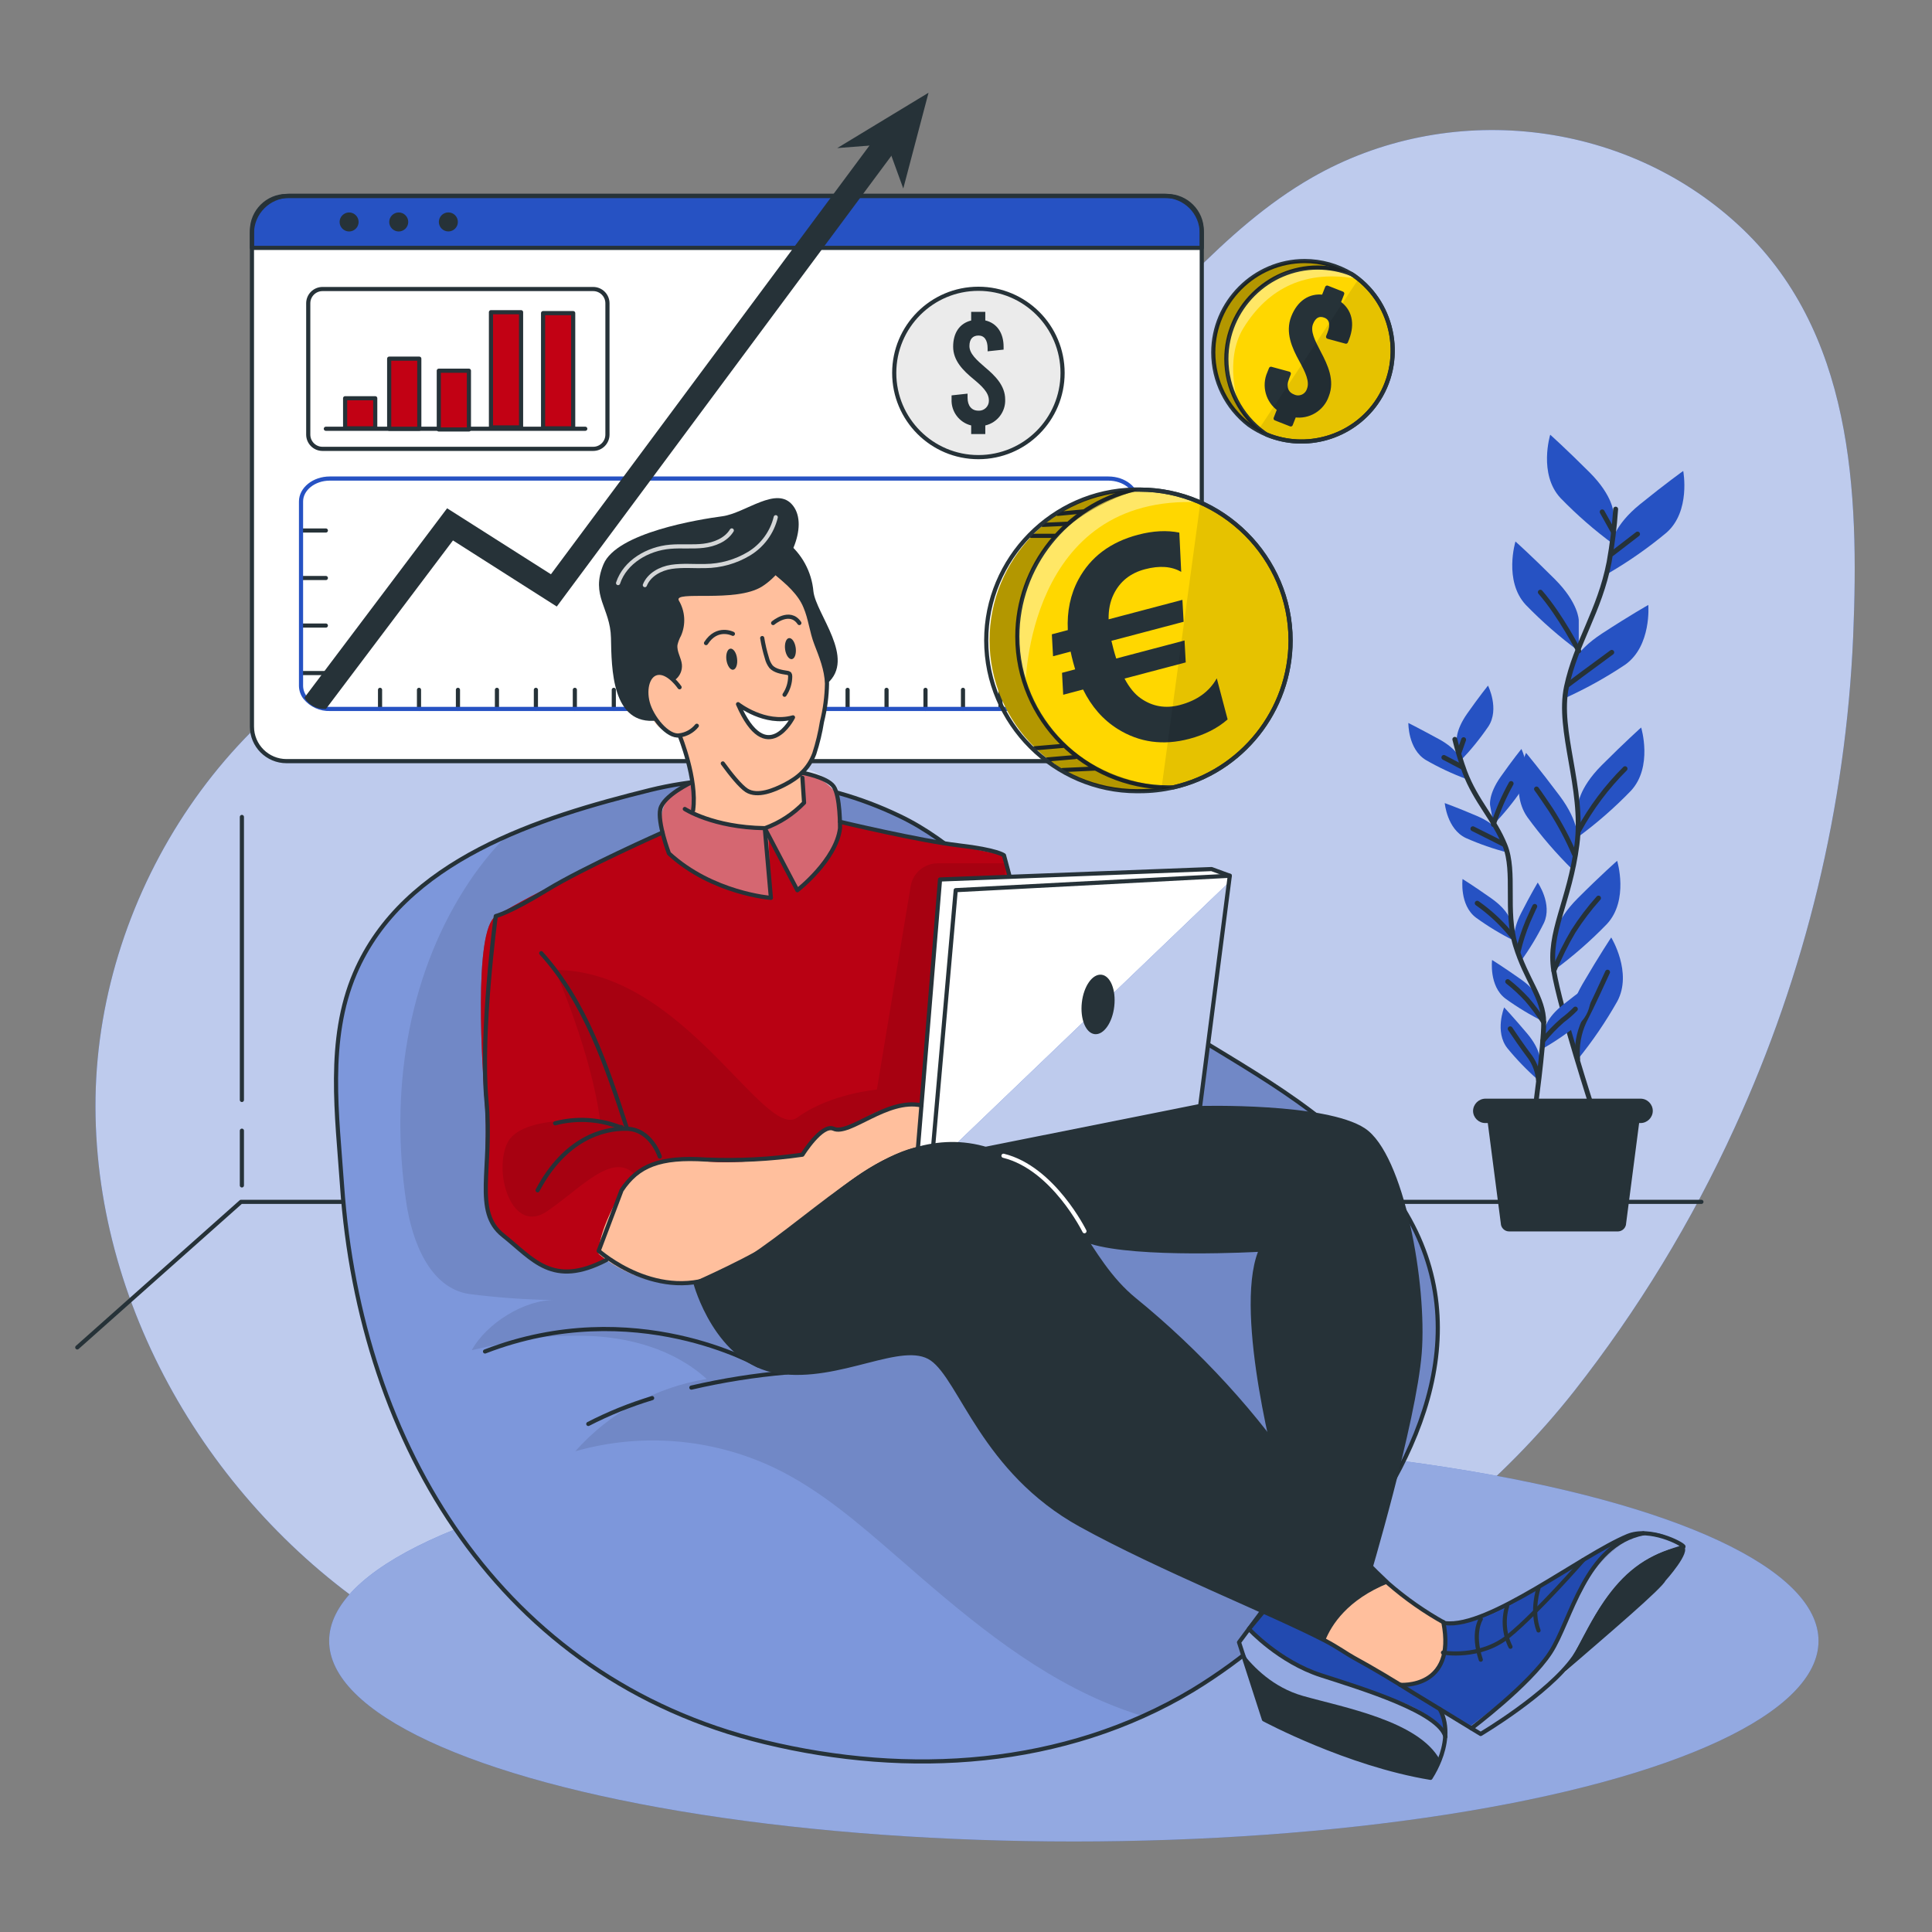 <?xml version="1.0" encoding="UTF-8" standalone="no"?><!DOCTYPE svg PUBLIC "-//W3C//DTD SVG 1.1//EN" "http://www.w3.org/Graphics/SVG/1.1/DTD/svg11.dtd"><svg width="100%" height="100%" viewBox="0 0 1000 1000" version="1.1" xmlns="http://www.w3.org/2000/svg" xmlns:xlink="http://www.w3.org/1999/xlink" xml:space="preserve" xmlns:serif="http://www.serif.com/" style="fill-rule:evenodd;clip-rule:evenodd;stroke-linecap:round;stroke-linejoin:round;"><rect x="0" y="0" width="1000" height="1000" fill="#808080" stroke="none"/><rect id="spot" x="0" y="0" width="1000" height="1000" style="fill:none;"/><g id="freepik--background-simple--inject-55"><path d="M679.208,91.848c-46.9,26.824 -79.979,71.94 -120.065,108.157c-49.855,44.867 -110.548,75.983 -176.079,90.274c-53.734,11.629 -109.876,11.801 -161.655,30.092c-101.022,35.443 -170.211,140.635 -171.952,247.588c-1.741,106.954 59.109,210.641 148.545,269.276c30.459,19.98 63.805,35.167 98.872,45.03c65.771,18.506 135.519,17.689 203.483,10.618c117.4,-12.23 240.474,-78.904 314.477,-172.897c32.988,-42.01 60.868,-87.791 83.053,-136.379c36.65,-79.892 57.468,-166.137 61.3,-253.951c3.117,-75.228 0,-158.625 -59.688,-213.456c-59.689,-54.831 -150.329,-64.396 -220.291,-24.352Z" style="fill:#2652c3;fill-rule:nonzero;"/><path d="M679.208,91.848c-46.9,26.824 -79.979,71.94 -120.065,108.157c-49.855,44.867 -110.548,75.983 -176.079,90.274c-53.734,11.629 -109.876,11.801 -161.655,30.092c-101.022,35.443 -170.211,140.635 -171.952,247.588c-1.741,106.954 59.109,210.641 148.545,269.276c30.459,19.98 63.805,35.167 98.872,45.03c65.771,18.506 135.519,17.689 203.483,10.618c117.4,-12.23 240.474,-78.904 314.477,-172.897c32.988,-42.01 60.868,-87.791 83.053,-136.379c36.65,-79.892 57.468,-166.137 61.3,-253.951c3.117,-75.228 0,-158.625 -59.688,-213.456c-59.689,-54.831 -150.329,-64.396 -220.291,-24.352Z" style="fill:#fff;fill-opacity:0.7;fill-rule:nonzero;"/></g><g id="freepik--Shadow--inject-55"><ellipse cx="555.811" cy="849.336" rx="385.45" ry="103.816" style="fill:#2652c3;"/><ellipse cx="555.811" cy="849.336" rx="385.45" ry="103.816" style="fill:#fff;fill-opacity:0.5;"/></g><g id="freepik--Window--inject-55"><path d="M622.034,119.355c-0,-9.879 -8.021,-17.9 -17.9,-17.9l-455.831,0c-9.879,0 -17.9,8.021 -17.9,17.9l0,256.711c0,9.879 8.021,17.9 17.9,17.9l455.831,0c9.879,0 17.9,-8.021 17.9,-17.9l-0,-256.711Z" style="fill:#fff;"/><path d="M622.034,120.692l-0,7.609l-491.631,0l0,-7.609c0,-10.571 8.666,-19.285 19.237,-19.344l453.243,-0c10.517,0.035 19.151,8.698 19.151,19.215c0,0.043 0,0.086 -0,0.129Z" style="fill:#2652c3;fill-rule:nonzero;"/><path d="M622.034,119.355c-0,-9.879 -8.021,-17.9 -17.9,-17.9l-455.831,0c-9.879,0 -17.9,8.021 -17.9,17.9l0,256.711c0,9.879 8.021,17.9 17.9,17.9l455.831,0c9.879,0 17.9,-8.021 17.9,-17.9l-0,-256.711Z" style="fill:none;stroke:#263238;stroke-width:2.15px;"/><path d="M622.034,120.692l-0,7.609l-491.631,0l0,-7.609c0,-10.571 8.666,-19.285 19.237,-19.344l453.243,-0c10.517,0.035 19.151,8.698 19.151,19.215c0,0.043 0,0.086 -0,0.129Z" style="fill:none;fill-rule:nonzero;stroke:#263238;stroke-width:2.15px;"/><path d="M185.621,114.868c0,0.007 0,0.014 0,0.021c0,2.7 -2.222,4.922 -4.922,4.922c-2.7,0 -4.922,-2.222 -4.922,-4.922c0,-2.7 2.222,-4.922 4.922,-4.922c2.692,-0 4.911,2.209 4.922,4.901Z" style="fill:#263238;fill-rule:nonzero;"/><path d="M211.307,114.868c-0,0.007 -0,0.014 -0,0.021c-0,2.7 -2.222,4.922 -4.923,4.922c-2.7,0 -4.922,-2.222 -4.922,-4.922c0,-2.7 2.222,-4.922 4.922,-4.922c2.693,-0 4.911,2.209 4.923,4.901Z" style="fill:#263238;fill-rule:nonzero;"/><circle cx="232.07" cy="114.868" r="4.922" style="fill:#263238;"/><path d="M314.413,156.982c-0,-4.073 -3.307,-7.38 -7.38,-7.38l-140.104,-0c-4.073,-0 -7.38,3.307 -7.38,7.38l0,67.97c0,4.073 3.307,7.38 7.38,7.38l140.104,-0c4.073,-0 7.38,-3.307 7.38,-7.38l-0,-67.97Z" style="fill:none;stroke:#263238;stroke-width:2.15px;"/><path d="M168.663,221.929l134.272,-0" style="fill:none;fill-rule:nonzero;stroke:#263238;stroke-width:2.15px;"/><rect x="178.636" y="206.131" width="15.583" height="15.583" style="fill:#c20114;stroke:#263238;stroke-width:2.15px;stroke-linecap:butt;stroke-linejoin:miter;stroke-miterlimit:10;"/><rect x="201.441" y="185.647" width="15.583" height="36.282" style="fill:#c20114;stroke:#263238;stroke-width:2.15px;stroke-linecap:butt;stroke-linejoin:miter;stroke-miterlimit:10;"/><rect x="227.126" y="191.88" width="15.583" height="30.414" style="fill:#c20114;stroke:#263238;stroke-width:2.15px;stroke-linecap:butt;stroke-linejoin:miter;stroke-miterlimit:10;"/><rect x="254.122" y="161.595" width="15.583" height="59.646" style="fill:#c20114;stroke:#263238;stroke-width:2.15px;stroke-linecap:butt;stroke-linejoin:miter;stroke-miterlimit:10;"/><rect x="281.097" y="162.068" width="15.583" height="59.646" style="fill:#c20114;stroke:#263238;stroke-width:2.15px;stroke-linecap:butt;stroke-linejoin:miter;stroke-miterlimit:10;"/><circle cx="506.418" cy="193.041" r="43.568" style="fill:#ebebeb;stroke:#263238;stroke-width:2.15px;stroke-linecap:butt;stroke-linejoin:miter;stroke-miterlimit:10;"/><path d="M509.986,220.209l0,4.471l-7.308,0l0,-4.471c-6.167,-1.491 -10.446,-7.203 -10.145,-13.541l-0,-2.02l8.275,-0.903l0,2.149c0,4.149 2.15,6.663 5.524,6.663c0.14,0.012 0.281,0.018 0.421,0.018c2.795,-0 5.094,-2.3 5.094,-5.094c0,-0.121 -0.004,-0.241 -0.012,-0.362c-0,-3.976 -3.719,-7.393 -8.104,-11.026c-5.201,-4.299 -10.381,-9.414 -10.381,-16.636c-0,-7.222 3.396,-12.101 9.328,-13.563l0,-4.492l7.308,-0l0,4.449c5.997,1.397 9.479,6.448 9.479,13.649l-0,1.461l-8.275,0.882l-0,-1.505c-0,-4.299 -1.698,-6.663 -4.707,-6.663c-3.01,-0 -4.708,1.87 -4.708,5.438c0,3.976 3.826,7.308 8.125,11.026c5.116,4.299 10.382,9.415 10.382,16.637c0.259,6.35 -4.096,12.033 -10.296,13.433Z" style="fill:#263238;fill-rule:nonzero;"/><path d="M155.938,274.589l12.725,-0" style="fill:none;fill-rule:nonzero;stroke:#263238;stroke-width:2.15px;"/><path d="M155.938,299.178l12.725,-0" style="fill:none;fill-rule:nonzero;stroke:#263238;stroke-width:2.15px;"/><path d="M155.938,323.788l12.725,0" style="fill:none;fill-rule:nonzero;stroke:#263238;stroke-width:2.15px;"/><path d="M155.938,348.378l12.725,-0" style="fill:none;fill-rule:nonzero;stroke:#263238;stroke-width:2.15px;"/><path d="M196.712,366.948l0,-9.887" style="fill:none;fill-rule:nonzero;stroke:#263238;stroke-width:2.15px;"/><path d="M216.873,366.948l0,-9.887" style="fill:none;fill-rule:nonzero;stroke:#263238;stroke-width:2.15px;"/><path d="M237.035,366.948l-0,-9.887" style="fill:none;fill-rule:nonzero;stroke:#263238;stroke-width:2.15px;"/><path d="M257.218,366.948l-0,-9.887" style="fill:none;fill-rule:nonzero;stroke:#263238;stroke-width:2.15px;"/><path d="M277.379,366.948l-0,-9.887" style="fill:none;fill-rule:nonzero;stroke:#263238;stroke-width:2.15px;"/><path d="M297.54,366.948l0,-9.887" style="fill:none;fill-rule:nonzero;stroke:#263238;stroke-width:2.15px;"/><path d="M317.701,366.948l0,-9.887" style="fill:none;fill-rule:nonzero;stroke:#263238;stroke-width:2.15px;"/><path d="M337.884,366.948l0,-9.887" style="fill:none;fill-rule:nonzero;stroke:#263238;stroke-width:2.15px;"/><path d="M358.046,366.948l-0,-9.887" style="fill:none;fill-rule:nonzero;stroke:#263238;stroke-width:2.15px;"/><path d="M378.207,366.948l-0,-9.887" style="fill:none;fill-rule:nonzero;stroke:#263238;stroke-width:2.15px;"/><path d="M398.368,366.948l0,-9.887" style="fill:none;fill-rule:nonzero;stroke:#263238;stroke-width:2.15px;"/><path d="M418.551,366.948l-0,-9.887" style="fill:none;fill-rule:nonzero;stroke:#263238;stroke-width:2.15px;"/><path d="M438.712,366.948l0,-9.887" style="fill:none;fill-rule:nonzero;stroke:#263238;stroke-width:2.15px;"/><path d="M458.873,366.948l0,-9.887" style="fill:none;fill-rule:nonzero;stroke:#263238;stroke-width:2.15px;"/><path d="M479.035,366.948l-0,-9.887" style="fill:none;fill-rule:nonzero;stroke:#263238;stroke-width:2.15px;"/><path d="M498.444,366.948l-0,-9.887" style="fill:none;fill-rule:nonzero;stroke:#263238;stroke-width:2.15px;"/><path d="M517.853,366.948l-0,-9.887" style="fill:none;fill-rule:nonzero;stroke:#263238;stroke-width:2.15px;"/><path d="M537.24,366.948l0,-9.887" style="fill:none;fill-rule:nonzero;stroke:#263238;stroke-width:2.15px;"/><path d="M588.568,259.543l-0,95.562c-0,6.556 -6.663,11.843 -14.874,11.843l-402.839,0c-4.968,0.176 -9.744,-1.981 -12.896,-5.825c-1.345,-1.722 -2.099,-3.833 -2.15,-6.018l0,-95.562c0,-6.448 6.663,-11.843 14.874,-11.843l403.011,0c8.211,0 14.874,5.288 14.874,11.843Z" style="fill:none;fill-rule:nonzero;stroke:#2652c3;stroke-width:2.15px;"/><path d="M465.966,74.459l-128.598,173.241l-49.178,66.244l-53.735,-34.218l-65.749,87.222l-0.946,0c-4.19,0.004 -8.081,-2.216 -10.21,-5.825l73.875,-98.033l53.735,34.153l36.776,-49.436l134.1,-180.548l9.93,7.2Z" style="fill:#263238;fill-rule:nonzero;"/><path d="M433.339,76.651l47.265,-28.651l-13.068,49.565l-8.34,-22.934l-25.857,2.02Z" style="fill:#263238;fill-rule:nonzero;"/></g><g id="freepik--Floor--inject-55"><path d="M880.649,622.081l-755.92,0l-84.729,75.336" style="fill:none;fill-rule:nonzero;stroke:#263238;stroke-width:2.15px;"/><path d="M125.202,569.335l-0,-146.481" style="fill:none;fill-rule:nonzero;stroke:#263238;stroke-width:2.15px;"/><path d="M125.202,613.569l-0,-28.328" style="fill:none;fill-rule:nonzero;stroke:#263238;stroke-width:2.15px;"/><g id="freepik--freepik--Plants--inject-120--inject-55"><path d="M835.146,265.712c0,-0 0,-8.856 -12.402,-21.236c-12.402,-12.381 -20.355,-19.474 -20.355,-19.474c0,0 -6.211,20.355 5.309,32.757c8.463,8.736 17.644,16.746 27.448,23.944l0,-15.991Z" style="fill:#2652c3;fill-rule:nonzero;"/><path d="M817.156,321.016c-0,-0 -0,-8.856 -12.402,-21.258c-12.402,-12.402 -20.355,-19.473 -20.355,-19.473c-0,-0 -6.19,20.355 5.309,32.757c8.473,8.731 17.653,16.747 27.448,23.965l-0,-15.991Z" style="fill:#2652c3;fill-rule:nonzero;"/><path d="M834.351,280.801c-0,-0 0.946,-8.813 14.573,-19.839c13.627,-11.027 22.31,-17.195 22.31,-17.195c0,-0 3.998,20.956 -8.748,32.004c-9.339,7.775 -19.311,14.756 -29.812,20.871l1.677,-15.841Z" style="fill:#2652c3;fill-rule:nonzero;"/><path d="M812.62,346.099c0,0 1.87,-8.597 16.572,-18.184c14.702,-9.586 23.966,-14.788 23.966,-14.788c-0,0 1.784,21.215 -11.994,30.93c-10.098,6.75 -20.747,12.639 -31.832,17.604l3.288,-15.562Z" style="fill:#2652c3;fill-rule:nonzero;"/><path d="M816.726,417.266c-0,-0 -0,-8.856 12.38,-21.236c12.381,-12.381 20.355,-19.474 20.355,-19.474c-0,0 6.212,20.376 -5.309,32.757c-8.449,8.748 -17.624,16.766 -27.426,23.966l-0,-16.013Z" style="fill:#2652c3;fill-rule:nonzero;"/><path d="M816.511,434.654c-0,0 1.246,-8.769 -9.264,-22.783c-10.511,-14.014 -17.367,-22.182 -17.367,-22.182c-0,-0 -8.985,19.344 0.623,33.186c7.143,9.832 15.094,19.049 23.772,27.556l2.236,-15.777Z" style="fill:#2652c3;fill-rule:nonzero;"/><path d="M804.281,486.132c-0,0 -0,-8.834 12.402,-21.236c12.402,-12.402 20.355,-19.344 20.355,-19.344c-0,-0 6.211,20.354 -5.309,32.735c-8.462,8.743 -17.644,16.76 -27.448,23.965l-0,-16.12Z" style="fill:#2652c3;fill-rule:nonzero;"/><path d="M812.556,532.838c-0,0 -2.149,-8.597 6.642,-23.643c8.791,-15.046 14.766,-23.966 14.766,-23.966c-0,0 11.134,18.141 3.159,33.036c-5.982,10.586 -12.841,20.652 -20.505,30.092l-4.062,-15.519Z" style="fill:#2652c3;fill-rule:nonzero;"/><path d="M836.264,263.52c-0.626,9.211 -1.76,18.382 -3.396,27.469c-4.901,25.32 -17.195,41.655 -22.053,64.482c-4.858,22.826 9.178,52.337 5.416,81.676c-3.761,29.34 -15.217,45.696 -11.993,65.299c3.224,19.602 20.419,72.649 20.419,72.649" style="fill:none;fill-rule:nonzero;stroke:#263238;stroke-width:2.53px;"/><path d="M834.243,286.69l13.348,-10.274" style="fill:none;fill-rule:nonzero;stroke:#263238;stroke-width:2.53px;"/><path d="M834.845,274.89l-5.567,-9.952" style="fill:none;fill-rule:nonzero;stroke:#263238;stroke-width:2.53px;"/><path d="M811.567,354.439c0,-0 11.177,-8.404 22.676,-16.787" style="fill:none;fill-rule:nonzero;stroke:#263238;stroke-width:2.53px;"/><path d="M817.156,336.9c-0,-0 -9.329,-18.27 -19.882,-30.393" style="fill:none;fill-rule:nonzero;stroke:#263238;stroke-width:2.53px;"/><path d="M817.156,429.861c6.404,-11.761 14.476,-22.534 23.965,-31.983" style="fill:none;fill-rule:nonzero;stroke:#263238;stroke-width:2.53px;"/><path d="M814.985,442.284c-3.428,-7.996 -7.511,-15.696 -12.209,-23.02c-6.448,-9.629 -7.48,-10.875 -7.48,-10.875" style="fill:none;fill-rule:nonzero;stroke:#263238;stroke-width:2.53px;"/><path d="M804.281,502.424c2.838,-7.038 6.208,-13.849 10.08,-20.376c3.867,-6.077 8.223,-11.827 13.026,-17.195" style="fill:none;fill-rule:nonzero;stroke:#263238;stroke-width:2.53px;"/><path d="M816.597,548.249c-0.649,-6.715 0.509,-13.484 3.353,-19.602c4.664,-9.006 9.93,-20.828 12.122,-25.47" style="fill:none;fill-rule:nonzero;stroke:#263238;stroke-width:2.53px;"/><path d="M753.985,383.971c0,0 -0.967,-5.523 5.459,-14.658c6.427,-9.135 10.747,-14.444 10.747,-14.444c0,-0 6.083,12.079 0.215,21.107c-4.359,6.389 -9.248,12.399 -14.616,17.969l-1.805,-9.974Z" style="fill:#2652c3;fill-rule:nonzero;"/><path d="M771.266,416.771c0,0 -0.967,-5.567 5.46,-14.68c6.426,-9.114 10.747,-14.423 10.747,-14.423c-0,0 6.082,12.101 0.214,21.107c-4.354,6.393 -9.243,12.405 -14.615,17.969l-1.806,-9.973Z" style="fill:#2652c3;fill-rule:nonzero;"/><path d="M756.113,393.343c-0,-0 -1.505,-5.417 -11.284,-10.747c-9.78,-5.331 -15.863,-8.383 -15.863,-8.383c0,0 -0.236,13.477 8.985,19.13c6.697,3.863 13.707,7.156 20.956,9.844l-2.794,-9.844Z" style="fill:#2652c3;fill-rule:nonzero;"/><path d="M776.833,431.924c0,0 -2.149,-5.223 -12.38,-9.586c-10.232,-4.363 -16.658,-6.663 -16.658,-6.663c-0,-0 1.182,13.477 10.919,18.076c7.069,3.135 14.388,5.673 21.88,7.588l-3.761,-9.415Z" style="fill:#2652c3;fill-rule:nonzero;"/><path d="M781.992,476.954c-0,0 -0.968,-5.545 -10.081,-11.972c-9.113,-6.427 -14.895,-10.016 -14.895,-10.016c-0,-0 -1.677,13.477 6.899,19.968c6.25,4.54 12.873,8.545 19.796,11.972l-1.719,-9.952Z" style="fill:#2652c3;fill-rule:nonzero;"/><path d="M783.991,487.895c-0,-0 -1.741,-5.352 3.331,-15.283c5.073,-9.93 8.598,-15.798 8.598,-15.798c-0,0 7.737,11.091 3.224,20.871c-3.442,6.94 -7.454,13.583 -11.994,19.86l-3.159,-9.65Z" style="fill:#2652c3;fill-rule:nonzero;"/><path d="M799.552,532.666c0,0 0.645,-5.588 9.371,-12.531c8.727,-6.942 14.294,-10.747 14.294,-10.747c-0,0 2.45,13.327 -5.739,20.334c-5.981,4.891 -12.358,9.276 -19.065,13.111l1.139,-10.167Z" style="fill:#2652c3;fill-rule:nonzero;"/><path d="M797.252,518.867c0,0 -0.967,-5.567 -10.08,-11.993c-9.114,-6.427 -14.874,-9.995 -14.874,-9.995c-0,0 -1.677,13.477 6.878,19.968c6.26,4.537 12.889,8.542 19.817,11.972l-1.741,-9.952Z" style="fill:#2652c3;fill-rule:nonzero;"/><path d="M797.123,549.045c0,-0 0.495,-5.632 -6.706,-14.143c-7.2,-8.512 -11.864,-13.477 -11.864,-13.477c-0,0 -5.03,12.574 1.612,21.064c4.905,5.987 10.297,11.559 16.12,16.658l0.838,-10.102Z" style="fill:#2652c3;fill-rule:nonzero;"/><path d="M753.018,382.682c1.399,5.715 3.114,11.348 5.137,16.873c5.803,15.325 15.261,24.245 20.806,38.044c5.545,13.799 -0,33.81 5.481,51.8c5.481,17.991 14.508,26.953 14.573,39.656c0.064,12.703 -4.836,47.803 -4.836,47.803" style="fill:none;fill-rule:nonzero;stroke:#263238;stroke-width:2.53px;"/><path d="M756.822,397.018l-9.479,-4.965" style="fill:none;fill-rule:nonzero;stroke:#263238;stroke-width:2.53px;"/><path d="M755.146,389.689l2.428,-6.835" style="fill:none;fill-rule:nonzero;stroke:#263238;stroke-width:2.53px;"/><path d="M778.402,437.018c0,0 -7.931,-4.04 -16.034,-8.06" style="fill:none;fill-rule:nonzero;stroke:#263238;stroke-width:2.53px;"/><path d="M772.986,426.744c2.331,-7.357 5.406,-14.458 9.178,-21.193" style="fill:none;fill-rule:nonzero;stroke:#263238;stroke-width:2.53px;"/><path d="M783.088,484.95c-5.289,-6.678 -11.515,-12.556 -18.485,-17.453" style="fill:none;fill-rule:nonzero;stroke:#263238;stroke-width:2.53px;"/><path d="M785.796,492.516c1.255,-5.371 2.959,-10.627 5.094,-15.712c2.988,-6.771 3.504,-7.652 3.504,-7.652" style="fill:none;fill-rule:nonzero;stroke:#263238;stroke-width:2.53px;"/><path d="M798.606,538.642c3.076,-3.82 6.486,-7.359 10.189,-10.575c2.358,-1.747 4.571,-3.681 6.62,-5.782" style="fill:none;fill-rule:nonzero;stroke:#263238;stroke-width:2.53px;"/><path d="M799.015,529.055c-2.569,-4.1 -5.443,-8.002 -8.598,-11.671c-3.086,-3.371 -6.443,-6.483 -10.037,-9.307" style="fill:none;fill-rule:nonzero;stroke:#263238;stroke-width:2.53px;"/><path d="M796.328,559.147c-0.342,-4.302 -1.826,-8.436 -4.299,-11.972c-3.912,-5.159 -8.597,-11.994 -10.36,-14.681" style="fill:none;fill-rule:nonzero;stroke:#263238;stroke-width:2.53px;"/><path d="M837.553,637.385l-56.443,-0c-2.318,0 -4.24,-1.874 -4.298,-4.192l-8.104,-62.461l81.075,0l-8.103,62.461c-0.054,2.255 -1.874,4.102 -4.127,4.192Z" style="fill:#263238;fill-rule:nonzero;"/><path d="M849.139,581.286l-80.345,-0c-3.458,0.011 -6.317,-2.818 -6.34,-6.277c0.056,-3.448 2.871,-6.272 6.319,-6.34l80.366,-0c0.007,-0 0.014,-0 0.021,-0c3.467,-0 6.319,2.852 6.319,6.319c0,-0 0,-0 0,-0c-0.011,3.458 -2.86,6.298 -6.319,6.298c-0.007,-0 -0.014,-0 -0.021,-0Z" style="fill:#263238;fill-rule:nonzero;"/></g></g><g id="freepik--Coins--inject-55"><path d="M668.009,331.462c-0.006,36.197 -25.195,67.869 -60.462,76.024l-0.236,-0c-2.042,0.451 -4.084,0.86 -6.191,1.16c-3.695,0.526 -7.423,0.792 -11.155,0.796c-42.708,-0.153 -77.765,-35.336 -77.765,-78.044c-0,-41.622 33.297,-76.296 74.885,-77.981l2.149,0c0.229,-0.021 0.459,-0.021 0.688,0c0.265,-0.021 0.531,-0.021 0.795,0c10.53,0.068 20.933,2.3 30.565,6.556c28.336,12.414 46.729,40.553 46.727,71.489Z" style="fill:#ffd700;fill-rule:nonzero;"/><path d="M621.325,259.995c-90.124,-4.686 -90.554,95.368 -90.554,95.368c-0,0 -13.756,-32.649 8.705,-68.78c12.552,-20.226 34.39,-29.146 51.284,-33.101c10.527,0.054 20.93,2.271 30.565,6.513Z" style="fill:#fff;fill-opacity:0.4;fill-rule:nonzero;"/><path d="M668.009,331.462c-0.002,36.29 -25.316,68.023 -60.698,76.088c-5.689,1.31 -11.509,1.966 -17.346,1.956c-0.48,0.009 -0.96,0.014 -1.44,0.014c-42.821,-0 -78.058,-35.237 -78.058,-78.058c0,-42.278 34.347,-77.265 76.618,-78.045l2.88,0c42.809,0.012 78.033,35.235 78.044,78.045Z" style="fill:none;fill-rule:nonzero;stroke:#263238;stroke-width:2.15px;"/><path d="M668.009,331.462c-0.002,36.29 -25.316,68.023 -60.698,76.088l-2.881,0c-42.747,-0.113 -77.86,-35.318 -77.86,-78.065c0,-36.226 25.216,-67.923 60.515,-76.068l2.88,0c42.809,0.012 78.033,35.235 78.044,78.045Z" style="fill:none;fill-rule:nonzero;stroke:#263238;stroke-width:2.15px;"/><path d="M610.414,275.677l0.981,20.323c-4.975,-2.897 -11.237,-3.35 -18.785,-1.357c-7.548,1.992 -12.946,6.315 -16.192,12.967c-1.833,3.753 -2.7,8.069 -2.601,12.947l38.203,-10.085l0.619,11.353l-37.37,9.865c0.235,1.077 0.573,2.449 1.013,4.116c0.427,1.621 0.92,3.299 1.477,5.034l35.356,-9.332l0.619,11.353l-31.674,8.361c2.465,4.649 5.275,8.068 8.429,10.257c6.073,4.242 12.814,5.385 20.223,3.43c8.891,-2.347 15.255,-6.95 19.092,-13.807l5.61,21.255c-5.225,4.599 -11.843,7.956 -19.855,10.07c-13.521,3.57 -25.858,1.873 -37.008,-5.091c-7.59,-4.733 -13.575,-11.549 -17.955,-20.449l-10.28,2.714l-0.619,-11.353l6.807,-1.797c-0.34,-1.099 -0.675,-2.274 -1.005,-3.524c-0.562,-2.13 -1.011,-4.018 -1.346,-5.663l-9.099,2.402l-0.62,-11.354l8.266,-2.182c-0.487,-9.728 1.344,-18.459 5.495,-26.192c6.283,-11.665 16.555,-19.379 30.818,-23.144c7.78,-2.054 14.914,-2.426 21.401,-1.117Z" style="fill:#263238;fill-rule:nonzero;"/><path d="M550.072,398.566l16.486,-0.752" style="fill:none;fill-rule:nonzero;stroke:#263238;stroke-width:2.15px;"/><path d="M542.141,393.085l14.379,-1.225" style="fill:none;fill-rule:nonzero;stroke:#263238;stroke-width:2.15px;"/><path d="M535.693,387.303l14.379,-1.225" style="fill:none;fill-rule:nonzero;stroke:#263238;stroke-width:2.15px;"/><path d="M533.715,277.34l12.316,0" style="fill:none;fill-rule:nonzero;stroke:#263238;stroke-width:2.15px;"/><path d="M539.798,271.666l12.273,-0.559" style="fill:none;fill-rule:nonzero;stroke:#263238;stroke-width:2.15px;"/><path d="M547.493,265.97l12.939,-1.225" style="fill:none;fill-rule:nonzero;stroke:#263238;stroke-width:2.15px;"/><path d="M607.547,407.486l-0.236,-0c-5.689,1.309 -11.509,1.965 -17.346,1.956c-42.708,-0.153 -77.765,-35.336 -77.765,-78.044c-0,-41.622 33.297,-76.296 74.885,-77.981l2.149,0c-19.022,5.997 -50.94,21.322 -59.474,53.284c-12.058,45.416 15.089,96.98 77.787,100.785Z" style="fill-opacity:0.3;fill-rule:nonzero;"/><path d="M668.009,331.462c-0.006,36.197 -25.195,67.869 -60.462,76.024l-0.236,-0c-2.042,0.451 -4.084,0.86 -6.191,1.16l20.205,-148.716c28.333,12.433 46.71,40.591 46.684,71.532Z" style="fill-opacity:0.1;fill-rule:nonzero;"/><path d="M712.287,208.603c-12.682,17.912 -36.248,24.755 -56.551,16.421l-0.279,-0.129c-1.468,-0.645 -2.902,-1.363 -4.299,-2.149c-1.577,-0.848 -3.099,-1.796 -4.557,-2.838c-11.705,-8.939 -18.586,-22.852 -18.586,-37.58c0,-25.941 21.346,-47.287 47.287,-47.287c8.163,-0 16.189,2.114 23.293,6.135l1.053,0.666c0.495,0.28 0.968,0.624 1.462,0.968c0.494,0.344 1.44,1.053 2.149,1.612c19.392,15.554 23.377,43.88 9.028,64.181Z" style="fill:#ffd700;fill-rule:nonzero;"/><path d="M641.056,209.247c-0,0 -7.716,-22.719 2.536,-39.441c12.897,-20.957 32.65,-30.521 59.538,-25.363c0,0 -14.572,-9.844 -38.968,-2.858c-24.396,6.985 -37.485,40.559 -23.106,67.662Z" style="fill:#fff;fill-opacity:0.4;fill-rule:nonzero;"/><path d="M712.287,208.624c-12.694,17.897 -36.257,24.722 -56.551,16.378c-3.263,-1.333 -6.364,-3.035 -9.242,-5.072c-11.658,-8.943 -18.505,-22.826 -18.505,-37.519c-0,-25.941 21.346,-47.287 47.286,-47.287c8.57,0 16.982,2.33 24.33,6.74c0.473,0.279 0.968,0.602 1.44,0.946c21.1,14.993 26.168,44.667 11.242,65.814Z" style="fill:none;fill-rule:nonzero;stroke:#263238;stroke-width:2.15px;"/><path d="M712.287,208.624c-12.694,17.897 -36.257,24.722 -56.551,16.378l-1.44,-0.945c-12.26,-8.888 -19.534,-23.144 -19.534,-38.287c-0,-25.94 21.346,-47.286 47.286,-47.286c6.014,-0 11.973,1.147 17.557,3.38c0.473,0.279 0.968,0.602 1.44,0.946c21.1,14.993 26.168,44.667 11.242,65.814Z" style="fill:none;fill-rule:nonzero;stroke:#263238;stroke-width:2.15px;"/><path d="M669.965,214.9l-1.87,4.772l-7.823,-3.074l1.869,-4.793c-5.963,-4.199 -8.137,-12.106 -5.158,-18.764l0.86,-2.149l9.242,2.514l-0.881,2.279c-1.741,4.427 -0.559,7.995 3.095,9.436c0.809,0.402 1.701,0.612 2.605,0.612c2.555,-0 4.828,-1.675 5.584,-4.116c1.677,-4.299 -0.881,-9.479 -4.041,-15.218c-3.74,-6.792 -7.136,-14.444 -4.105,-22.181c3.031,-7.738 8.748,-11.521 15.691,-10.575l1.891,-4.772l7.802,3.074l-1.87,4.75c5.847,3.998 7.459,10.747 4.428,18.592l-0.623,1.548l-9.243,-2.515l0.688,-1.741c1.849,-4.686 0.989,-7.846 -2.149,-9.114c-3.138,-1.268 -5.825,0 -7.33,3.848c-1.676,4.299 1.011,9.414 4.041,15.217c3.633,6.857 7.158,14.466 4.127,22.182c-2.363,7.018 -9.516,11.348 -16.83,10.188Z" style="fill:#263238;fill-rule:nonzero;stroke:#263238;stroke-width:2.15px;stroke-linecap:butt;stroke-linejoin:miter;stroke-miterlimit:10;"/><path d="M698.488,141.198c-12.897,-2.3 -29.232,-3.568 -38.045,2.149c-16.184,10.382 -26.265,23.471 -26.115,44.686c0.151,21.214 19.968,36.088 19.968,36.088l1.161,0.838c-3.161,-1.32 -6.167,-2.985 -8.963,-4.965c-11.705,-8.939 -18.586,-22.852 -18.586,-37.581c-0,-25.94 21.345,-47.286 47.286,-47.286c8.164,-0 16.189,2.114 23.294,6.135l-0,-0.064Z" style="fill-opacity:0.3;fill-rule:nonzero;"/><path d="M712.287,208.603c-12.682,17.912 -36.248,24.755 -56.551,16.421l-0.279,-0.129c-1.468,-0.645 -2.902,-1.363 -4.299,-2.149l51.972,-78.303c19.422,15.515 23.463,43.831 9.157,64.16Z" style="fill-opacity:0.1;fill-rule:nonzero;"/></g><g id="freepik--Character--inject-55"><path d="M687.956,813.893c-20.007,24.065 -43.858,44.656 -70.586,60.935c-8.329,4.983 -16.941,9.476 -25.793,13.455c-61.064,27.448 -130.662,29.232 -195.745,13.455c-136.852,-33.165 -209.458,-153.96 -218.679,-288.061c-2.472,-36.239 -8.018,-75.379 6.663,-109.855c14.68,-34.477 44.363,-55.885 77.937,-70.758c24.374,-10.855 50.704,-18.141 74.627,-24.095c43.283,-10.693 88.968,-5.979 129.157,13.326c28.135,13.348 48.167,36.54 71.832,56.078c2.508,2.063 5.03,4.119 7.566,6.168c23.905,19.242 49.034,36.911 75.229,52.897c39.785,24.267 80.516,47.158 105.943,87.91c40.559,64.955 6.341,135.67 -38.151,188.545Z" style="fill:#2652c3;fill-rule:nonzero;"/><path d="M687.956,813.893c-20.007,24.065 -43.858,44.656 -70.586,60.935c-8.329,4.983 -16.941,9.476 -25.793,13.455c-61.064,27.448 -130.662,29.232 -195.745,13.455c-136.852,-33.165 -209.458,-153.96 -218.679,-288.061c-2.472,-36.239 -8.018,-75.379 6.663,-109.855c14.68,-34.477 44.363,-55.885 77.937,-70.758c24.374,-10.855 50.704,-18.141 74.627,-24.095c43.283,-10.693 88.968,-5.979 129.157,13.326c28.135,13.348 48.167,36.54 71.832,56.078c2.508,2.063 5.03,4.119 7.566,6.168c23.905,19.242 49.034,36.911 75.229,52.897c39.785,24.267 80.516,47.158 105.943,87.91c40.559,64.955 6.341,135.67 -38.151,188.545Z" style="fill:#fff;fill-opacity:0.4;fill-rule:nonzero;"/><path d="M544.849,484.541c-2.536,-2.034 -5.058,-4.098 -7.566,-6.19c-23.643,-19.581 -43.718,-42.708 -71.832,-56.056c-40.192,-19.294 -85.873,-24.008 -129.157,-13.326c-56.895,14.121 -127.459,35.873 -152.607,94.874c-14.68,34.39 -9.135,73.595 -6.642,109.834c9.329,134.101 81.935,254.896 218.787,288.061c74.455,18.055 154.756,13.112 221.538,-26.91c26.728,-16.279 50.579,-36.87 70.586,-60.935c44.492,-52.875 78.71,-123.59 38.194,-188.545c-25.405,-40.838 -66.136,-63.643 -105.943,-87.91c-26.239,-15.981 -51.411,-33.65 -75.358,-52.897Z" style="fill:none;fill-rule:nonzero;stroke:#263238;stroke-width:2.15px;stroke-linecap:butt;stroke-linejoin:miter;stroke-miterlimit:10;"/><path d="M337.54,723.661c-11.393,3.449 -22.451,7.923 -33.036,13.37" style="fill:none;fill-rule:nonzero;stroke:#263238;stroke-width:2.15px;"/><path d="M407.288,710.378c-16.644,1.44 -33.164,4.062 -49.436,7.845" style="fill:none;fill-rule:nonzero;stroke:#263238;stroke-width:2.15px;"/><path d="M392.78,706.939c-0,0 -64.224,-37.356 -141.731,-7.415" style="fill:none;fill-rule:nonzero;stroke:#263238;stroke-width:2.15px;"/><path d="M687.956,813.893c-20.007,24.065 -43.858,44.656 -70.586,60.935c-8.329,4.983 -16.941,9.476 -25.793,13.455c-6.988,-2.139 -13.855,-4.658 -20.57,-7.544c-40.107,-17.195 -73.767,-46.276 -106.653,-74.949c-19.838,-17.196 -40,-34.821 -63.751,-46.148c-32.109,-15.182 -68.666,-18.193 -102.826,-8.468c17.668,-19.942 41.705,-33.169 68.006,-37.421c-16.98,-15.454 -40.602,-21.946 -63.557,-22.354c-22.956,-0.408 -35.594,2.407 -58.034,7.437c7.502,-13.799 27.405,-26.287 43.117,-25.922c-14.936,-0.198 -29.849,-1.253 -44.664,-3.159c-20.269,-3.267 -29.34,-27.126 -32.37,-47.416c-8.383,-55.884 0.107,-115.401 30.607,-162.902c6.038,-9.475 13.024,-18.311 20.849,-26.373c24.374,-10.855 50.704,-18.141 74.627,-24.095c43.284,-10.693 88.969,-5.979 129.157,13.326c28.136,13.348 48.168,36.54 71.833,56.078c2.507,2.063 5.029,4.119 7.566,6.168c23.905,19.242 49.034,36.911 75.228,52.897c39.786,24.267 80.517,47.158 105.944,87.91c40.58,64.955 6.362,135.67 -38.13,188.545Z" style="fill-opacity:0.1;fill-rule:nonzero;"/><path d="M710.352,812.259c12.052,10.019 24.66,19.348 37.765,27.942c25.556,1.72 14.1,32.607 14.1,32.607l-21.881,14.078c0,0 -37.464,-29.769 -57.926,-39.42c-20.462,-9.65 27.942,-35.207 27.942,-35.207Z" style="fill:#ffbf9d;fill-rule:nonzero;"/><path d="M528.75,487.056c0,0 -3.503,-34.669 -9.092,-44.406l-84.858,-17.281l0,-6.577c0,-0 1.956,-11.435 -16.958,-18.593c-18.915,-7.157 -58.335,2.15 -68.502,9.845c-10.166,7.694 -6.448,20.935 -6.448,20.935c0,-0 -34.175,17.259 -49.522,23.836c-12.562,5.797 -24.81,12.254 -36.69,19.345c-11.88,7.091 -6.964,79.699 -5.588,98.206c1.375,18.506 -1.118,35.916 0.473,46.169c1.59,10.252 2.837,16.077 13.584,24.804c10.747,8.726 20.526,21.493 48.705,8.834l-3.933,-3.117l185.492,-62.483l33.337,-99.517Z" style="fill-opacity:0.3;fill-rule:nonzero;"/><path d="M528.75,487.056c0,0 -3.503,-34.669 -9.092,-44.406l-84.858,-17.281l0,-6.577c0,-0 1.956,-11.435 -16.958,-18.593c-18.915,-7.157 -58.335,2.15 -68.502,9.845c-10.166,7.694 -6.448,20.935 -6.448,20.935c0,-0 -34.175,17.259 -49.522,23.836c-12.562,5.797 -24.81,12.254 -36.69,19.345c-11.88,7.091 -6.964,79.699 -5.588,98.206c1.375,18.506 -1.118,35.916 0.473,46.169c1.59,10.252 2.837,16.077 13.584,24.804c10.747,8.726 20.526,21.493 48.705,8.834l-3.933,-3.117l185.492,-62.483l33.337,-99.517Z" style="fill:#c20114;fill-rule:nonzero;"/><path d="M528.75,487.056c0,0 -3.503,-34.669 -9.092,-44.406l-84.858,-17.281l0,-6.577c0,-0 1.956,-11.435 -16.958,-18.593c-18.915,-7.157 -58.335,2.15 -68.502,9.845c-10.166,7.694 -6.448,20.935 -6.448,20.935c0,-0 -34.175,17.259 -49.522,23.836c-12.562,5.797 -24.81,12.254 -36.69,19.345c-11.88,7.091 -6.964,79.699 -5.588,98.206c1.375,18.506 -1.118,35.916 0.473,46.169c1.59,10.252 2.837,16.077 13.584,24.804c10.747,8.726 20.526,21.493 48.705,8.834l-3.933,-3.117l185.492,-62.483l33.337,-99.517Z" style="fill-opacity:0.05;fill-rule:nonzero;"/><path d="M520.776,446.863l-35.508,-0c-6.866,0.011 -12.778,5.027 -13.907,11.8l-17.496,105.32c0,0 -24.094,1.999 -41.16,14.444c-17.067,12.445 -59.044,-76.346 -125.374,-76.389c-0,-0 19.086,43.632 23.32,78.452c0,0 -41.461,-4.513 -48.339,11.715c-6.878,16.227 3.116,46.641 20.655,34.863c17.539,-11.779 34.047,-31.424 45.761,-19.001c11.714,12.424 64.052,19.108 64.052,19.108l80.537,-40.602l31.231,-14.68l16.228,-125.03Z" style="fill-opacity:0.1;fill-rule:nonzero;"/><path d="M408.04,394.654c0,-0 20.162,5.588 23.429,12.359c3.267,6.771 2.923,23.901 2.923,23.901c-4.893,11.449 -12.306,21.648 -21.687,29.834l-15.046,-29.834l1.354,33.832c-0,-0 -28.544,-4.751 -40.667,-13.864l-12.101,-9.135c0,0 -5.223,-17.195 -4.47,-23.02c0.752,-5.825 22.525,-17.646 22.525,-17.646l43.74,-6.427Z" style="fill:#fff;fill-opacity:0.4;fill-rule:nonzero;"/><path d="M743.861,916.333c-0.558,-1.225 8.276,-16.83 1.354,-32.714c-6.921,-15.884 -17.947,-9.758 -17.947,-9.758c0,-0 -31.403,-19.989 -44.6,-26.309c-9.508,-4.776 -18.666,-10.22 -27.405,-16.292l-13.949,18.786l12.896,39.892l89.651,26.395Z" style="fill:#2652c3;fill-rule:nonzero;"/><path d="M726.129,872.894l40.322,24.632c0,-0 28.351,-18.184 41.871,-30.737c13.519,-12.552 43.89,-39.291 43.89,-39.291l19.345,-26.029c-0,0 -13.412,-16.593 -35.766,-3.267c-28.888,17.195 -64.116,42.171 -87.609,41.935c-0,-0 4.621,28.866 -21.903,32.757" style="fill:#2652c3;fill-rule:nonzero;"/><path d="M401.205,290.451c0,0 18.292,27.685 21.623,36.648c3.332,8.963 6.018,22.224 5.352,28.608c-0.666,6.384 -7.372,40.58 -10.747,41.569l-3.245,3.676l2.149,14.487c0,-0 -14.315,24.739 -56.4,6.598c-0,0 -1.634,-28.888 -6.749,-37.958c-5.116,-9.071 -12.767,1.719 -20.441,-24.482c-7.673,-26.201 16.765,-53.734 16.765,-53.734l51.693,-15.412Z" style="fill:#ffbf9d;fill-rule:nonzero;"/><path d="M853.996,793.388c0,-0 -20.741,3.611 -27.469,15.884c-6.728,12.273 -19.645,35.078 -24.052,46.104c-4.406,11.026 -40.838,37.657 -40.838,37.657l4.836,4.493c-0,-0 29.662,-18.335 47.566,-35.766c17.904,-17.432 57.389,-61.279 57.389,-61.279c-0,-0 -2.837,-2.816 -17.432,-7.093Z" style="fill:#fff;fill-opacity:0.5;fill-rule:nonzero;"/><path d="M646.451,843.146l-5.137,6.9l15.776,32.713l86.771,31.188l4.02,-12.703c-0,0 1.332,-12.896 -29.125,-22.697c-30.456,-9.802 -49.027,-16.271 -57.689,-22.999c-8.662,-6.728 -14.616,-12.402 -14.616,-12.402Z" style="fill:#fff;fill-opacity:0.5;fill-rule:nonzero;"/><path d="M360.001,600.179c0,-0 -26.566,-3.998 -38.968,17.732c-12.402,21.731 -11.134,31.145 -11.134,31.145c0,-0 17.561,15.948 41.698,15.046c24.138,-0.903 59.281,-28.544 70.737,-37.55c11.456,-9.006 40.344,-34.777 60.054,-29.447l2.149,-18.635c0,-0 -1.934,-8.361 -18.785,-6.104c-16.852,2.257 -23.472,11.864 -28.91,11.864c-5.438,0 -10.575,-5.223 -21.494,13.434c-0.021,-0 -38.345,6.792 -55.347,2.515Z" style="fill:#ffbf9d;fill-rule:nonzero;"/><path d="M394.521,330.258c0.565,3.483 1.369,6.923 2.407,10.296c0.389,1.646 1.121,3.192 2.149,4.535c2.021,2.149 5.288,2.708 8.276,3.16c0.493,0.035 0.961,0.231 1.332,0.558c0.241,0.385 0.354,0.837 0.323,1.29c-0.018,3.385 -1.035,6.691 -2.924,9.5" style="fill:none;fill-rule:nonzero;stroke:#263238;stroke-width:2.15px;"/><path d="M664.269,820.857l-17.818,22.203c-0,0 19.559,18.076 39.807,24.783c20.247,6.706 55.69,19.344 61.623,29.081l-2.279,-11.585c0,-0 -55.432,-34.004 -68.157,-42.128c-7.619,-4.998 -12.494,-13.268 -13.176,-22.354Z" style="fill-opacity:0.1;fill-rule:nonzero;"/><path d="M726.129,872.894l35.486,20.139c0,0 17.518,-11.993 26.115,-20.827c8.598,-8.834 19.195,-18.635 25.793,-38.431c9.006,-27.362 34.799,-40.387 34.799,-40.387c-0,-0 -35.874,16.894 -54.552,30.091c-18.678,13.197 -36.883,18.786 -47.458,17.883c-0.108,0.065 8.382,26.932 -20.183,31.532Z" style="fill-opacity:0.1;fill-rule:nonzero;"/><path d="M382.011,364.476c0,0 13.95,10.941 28.437,6.836c-0,-0 -13.67,27.082 -28.437,-6.836Z" style="fill:#fff;fill-rule:nonzero;stroke:#263238;stroke-width:2.15px;"/><path d="M381.495,340.833c0.409,3.009 -0.515,5.61 -2.02,5.825c-1.505,0.215 -3.074,-2.149 -3.482,-5.094c-0.408,-2.945 0.494,-5.61 2.02,-5.825c1.526,-0.215 3.16,2.085 3.482,5.094Z" style="fill:#263238;fill-rule:nonzero;"/><path d="M411.866,335.352c0.387,3.031 -0.516,5.632 -2.02,5.825c-1.505,0.194 -3.095,-2.149 -3.482,-5.073c-0.387,-2.923 0.494,-5.631 2.02,-5.824c1.526,-0.194 3.074,2.063 3.482,5.072Z" style="fill:#263238;fill-rule:nonzero;"/><path d="M379.346,328.066c-0,-0 -8.125,-4.192 -13.907,4.793" style="fill:none;fill-rule:nonzero;stroke:#263238;stroke-width:2.15px;"/><path d="M400.174,322.477c-0,0 8.597,-7.372 13.562,0" style="fill:none;fill-rule:nonzero;stroke:#263238;stroke-width:2.15px;"/><path d="M351.748,355.728c-0,0 -5.223,-7.716 -10.747,-7.479c-5.524,0.236 -7.716,7.974 -5.739,15.454c1.977,7.48 10.21,17.926 16.443,16.937c3.515,-0.453 6.725,-2.239 8.963,-4.987" style="fill:none;fill-rule:nonzero;stroke:#263238;stroke-width:2.15px;"/><path d="M401.829,296.685c5.867,4.879 12.079,10.188 15.045,17.367c2.623,6.104 3.203,12.896 5.61,19.065c2.558,6.598 5.352,13.498 5.567,20.698c-0.113,6.662 -0.986,13.289 -2.601,19.753c-0.892,5.605 -2.222,11.132 -3.976,16.529c-2.902,7.717 -8.254,12.467 -15.433,16.121c-5.223,2.665 -13.928,6.448 -19.581,2.88c-3.288,-2.15 -8.232,-8.297 -12.337,-13.95" style="fill:none;fill-rule:nonzero;stroke:#263238;stroke-width:2.15px;"/><path d="M351.748,380.64c-0,-0 9.242,22.654 7.007,38.581" style="fill:none;fill-rule:nonzero;stroke:#263238;stroke-width:2.15px;"/><path d="M349.383,351.924c2.5,-1.849 3.855,-4.879 3.568,-7.974c-0.343,-3.482 -2.751,-6.706 -2.278,-10.188c0.395,-1.668 1.017,-3.273 1.849,-4.772c2.536,-5.86 2.12,-12.594 -1.118,-18.098c-3.239,-5.504 29.361,1.376 43.117,-7.372c13.756,-8.748 24.245,-31.123 15.927,-41.806c-8.318,-10.682 -24.525,3.89 -36.54,5.502c-12.015,1.613 -54.745,8.426 -61.559,24.89c-6.813,16.465 3.568,22.376 3.891,38.088c0.322,15.712 0.322,45.481 23.815,42.751c0,0 -8.791,-11.37 -2.687,-23.084c4.149,-4.923 12.015,2.063 12.015,2.063Z" style="fill:#263238;fill-rule:nonzero;"/><path d="M406.966,280.285c8.055,6.274 13.15,15.623 14.057,25.792c1.311,11.779 22.203,34.67 7.136,47.717c-0,-0 -3.504,-13.864 -5.567,-20.699c-2.064,-6.835 -4.707,-19.344 -8.168,-23.643c-3.46,-4.299 -21.816,-19.344 -21.816,-19.344l14.358,-9.823Z" style="fill:#263238;fill-rule:nonzero;"/><path d="M354.456,418.727c0,0 14.487,9.543 41.397,9.93l3.16,36.089c-0,-0 -30.264,-2.3 -52.768,-22.999c0,0 -6.082,-16.099 -4.47,-23.02c1.612,-6.921 16.077,-13.777 16.077,-13.777" style="fill:none;fill-rule:nonzero;stroke:#263238;stroke-width:2.15px;"/><path d="M415.327,402.585l0.86,12.897c-5.673,5.908 -12.631,10.432 -20.334,13.218l16.852,32.091c-0,-0 20.096,-15.648 22.095,-32.091c0,0 0.172,-16.829 -3.331,-21.644c-3.504,-4.815 -16.271,-7.072 -16.271,-7.072" style="fill:none;fill-rule:nonzero;stroke:#263238;stroke-width:2.15px;"/><path d="M333.779,302.853c2.149,-5.395 8.039,-8.597 13.777,-9.457c5.739,-0.86 11.629,-0.258 17.432,-0.408c8.035,-0.065 15.906,-2.293 22.784,-6.448c6.899,-4.202 11.85,-10.98 13.756,-18.829" style="fill:none;fill-rule:nonzero;stroke:#fff;stroke-opacity:0.8;stroke-width:2.15px;"/><path d="M319.915,301.8c3.633,-11.026 15.411,-17.84 26.997,-18.807c5.739,-0.494 11.542,0.172 17.195,-0.494c5.653,-0.667 11.671,-3.031 14.659,-7.953" style="fill:none;fill-rule:nonzero;stroke:#fff;stroke-opacity:0.8;stroke-width:2.15px;"/><path d="M313.811,652.173c-27.942,14.486 -37.872,-0.43 -53.434,-12.768c-15.561,-12.337 -5.352,-34.39 -8.597,-69.748c-3.246,-35.357 4.836,-95.497 4.836,-95.497c-0,-0 6.964,-1.591 26.287,-13.412c19.323,-11.822 59.989,-29.834 59.989,-29.834" style="fill:none;fill-rule:nonzero;stroke:#263238;stroke-width:2.15px;"/><path d="M341.495,598.653c0,-0 -4.428,-14.036 -16.937,-14.401c-12.509,-0.366 -32.241,5.266 -46.298,31.854" style="fill:none;fill-rule:nonzero;stroke:#263238;stroke-width:2.15px;"/><path d="M321.699,583.414c-0.777,-0.051 -1.54,-0.233 -2.257,-0.538c-10.311,-3.71 -21.506,-4.22 -32.111,-1.461" style="fill:none;fill-rule:nonzero;stroke:#263238;stroke-width:2.15px;"/><path d="M280.13,493.354c22.762,25.148 33.853,58.42 44.364,90.661" style="fill:none;fill-rule:nonzero;stroke:#263238;stroke-width:2.15px;"/><path d="M434.8,425.369c0,-0 41.269,9.844 61.43,12.187c20.161,2.343 23.428,5.158 23.428,5.158l3.762,14.057" style="fill:none;fill-rule:nonzero;stroke:#263238;stroke-width:2.15px;"/><path d="M627.106,449.829l-140.548,5.395l-11.478,144.546l24.073,0l122.043,-27.318l15.346,-119.163l-9.436,-3.46Z" style="fill:#fff;fill-rule:nonzero;"/><path d="M482.388,604.048l153.724,-147.341l-14.916,115.745l-138.808,31.596Z" style="fill:#2652c3;fill-rule:nonzero;"/><path d="M482.388,604.048l153.724,-147.341l-14.916,115.745l-138.808,31.596Z" style="fill:#fff;fill-opacity:0.7;fill-rule:nonzero;"/><path d="M482.388,600.179l12.294,-139.431l141.86,-7.459l-15.346,119.163l-138.808,27.727Z" style="fill:none;fill-rule:nonzero;stroke:#263238;stroke-width:2.15px;"/><path d="M576.746,520.845c-0.946,8.49 -5.481,14.938 -10.123,14.422c-4.643,-0.516 -7.609,-7.845 -6.664,-16.335c0.946,-8.49 5.503,-14.939 10.146,-14.423c4.642,0.516 7.608,7.846 6.641,16.336Z" style="fill:#263238;fill-rule:nonzero;"/><path d="M621.196,572.452c-0,-0 64.954,-1.849 85.266,11.563c20.312,13.413 32.241,80.667 29.425,116.39c-2.816,35.723 -27.319,117.701 -27.319,117.701l-46.942,-53.133c-0,-0 -23.128,-84.085 -10.511,-117.013c0,-0 -62.332,3.503 -86.878,-4.192c-0,0 -21.989,-36.002 -59.689,-47.909l116.648,-23.407Z" style="fill:#263238;fill-rule:nonzero;"/><path d="M718.477,819.503c-16.673,-15.565 -31.645,-32.857 -44.664,-51.586c-22.719,-35.099 -54.122,-68.78 -86.427,-95.067c-26.029,-21.107 -31.919,-55.498 -64.031,-72.757c-53.197,-28.523 -99.194,28.157 -116.389,39.635c-17.195,11.477 -46.965,24.481 -46.965,24.481c0,0 10.876,40.839 42.816,45.675c31.94,4.836 64.246,-17.195 79.528,-6.556c15.282,10.64 26.588,58.141 77.056,85.976c41.246,22.74 97.453,44.922 126.448,59.882c6.448,3.353 11.263,6.878 14.917,8.877c10.016,5.459 20.72,11.886 30.822,18.248l34.799,21.193c-0,0 34.928,-20.655 48.34,-39.699c1.784,-2.558 5.502,-9.371 8.984,-15.949c7.588,-14.379 17.195,-27.275 30.5,-34.39c9.2,-4.965 17.389,-6.448 17.195,-6.964c-0.881,-1.633 -17.56,-10.167 -28.888,-5.502c-23.987,9.908 -71.94,47.974 -94.573,45.137c-10.527,-5.813 -20.405,-12.73 -29.468,-20.634Z" style="fill:none;fill-rule:nonzero;stroke:#263238;stroke-width:2.15px;stroke-linecap:butt;stroke-linejoin:miter;stroke-miterlimit:10;"/><path d="M718.477,819.503c-20.914,8.447 -29.339,21.494 -32.563,29.704c-28.996,-15.045 -85.202,-37.141 -126.449,-59.882c-50.468,-27.942 -61.688,-75.357 -77.056,-85.975c-15.368,-10.618 -47.695,11.477 -79.527,6.555c-31.833,-4.922 -42.881,-45.717 -42.881,-45.717c0,-0 29.791,-12.897 46.986,-24.374c17.195,-11.478 56.852,-68.179 116.368,-39.635c32.864,15.755 38.002,51.585 64.031,72.757c32.241,26.201 63.708,59.968 86.427,95.067c12.987,18.727 27.962,35.994 44.664,51.5Z" style="fill:#263238;fill-rule:nonzero;"/><path d="M561.314,637.277c-0,0 -16.099,-32.713 -41.914,-39.054" style="fill:none;fill-rule:nonzero;stroke:#fff;stroke-width:2.15px;"/><path d="M476.928,572.151c-17.754,-3.869 -37.249,15.755 -45.459,12.079c-6.105,-2.729 -16.142,13.434 -16.142,13.434c-16.522,2.386 -33.231,3.227 -49.909,2.515c-23.923,-1.526 -35.25,3.138 -43.719,15.927l-11.821,31.316c-0,0 31.187,27.943 64.481,11.672c33.294,-16.271 77.529,-65.363 108.007,-65.191" style="fill:none;fill-rule:nonzero;stroke:#263238;stroke-width:2.15px;"/><path d="M724.775,872.055c-0,0 29.146,2.386 22.31,-32.434" style="fill:none;fill-rule:nonzero;stroke:#263238;stroke-width:2.15px;stroke-linecap:butt;stroke-linejoin:miter;stroke-miterlimit:10;"/><path d="M862.121,818.106c-2.149,4.298 -28.866,27.039 -51.886,46.921c-0,-0.301 6.448,-12.445 9.113,-17.625c6.126,-11.435 21.945,-42.795 52.058,-46.921c4.278,2.579 -9.285,17.625 -9.285,17.625Z" style="fill:#263238;fill-rule:nonzero;"/><path d="M850.665,793.624c-30.457,6.061 -37.378,45.137 -48.19,61.752c-10.811,16.615 -40.838,39.205 -40.838,39.205" style="fill:none;fill-rule:nonzero;stroke:#263238;stroke-width:2.15px;stroke-linecap:butt;stroke-linejoin:miter;stroke-miterlimit:10;"/><path d="M745.215,884.608c4.966,9.07 2.623,19.602 0,26.201c-1.284,3.277 -2.882,6.423 -4.771,9.393c-43.117,-7.093 -86.234,-30.264 -86.234,-30.264l-11.112,-34.39l-1.784,-5.502l16.744,-22.548" style="fill:none;fill-rule:nonzero;stroke:#263238;stroke-width:2.15px;stroke-linecap:butt;stroke-linejoin:miter;stroke-miterlimit:10;"/><path d="M745.215,910.809c-1.284,3.277 -2.882,6.423 -4.771,9.393c-43.117,-7.093 -86.234,-30.264 -86.234,-30.264l-11.112,-34.39c5.567,7.265 15.884,17.904 31.36,22.268c20.999,5.954 59.753,12.918 70.757,32.993Z" style="fill:#263238;fill-rule:nonzero;"/><path d="M475.08,594.741l11.478,-139.517l140.548,-5.395l9.436,3.46" style="fill:none;fill-rule:nonzero;stroke:#263238;stroke-width:2.15px;"/><path d="M746.892,855.376c0,0 19.216,3.439 33.982,-8.597c14.766,-12.037 38.56,-39.27 38.56,-39.27" style="fill:none;fill-rule:nonzero;stroke:#263238;stroke-width:2.15px;stroke-linecap:butt;stroke-linejoin:miter;stroke-miterlimit:10;"/><path d="M766.451,838.052c0,-0 -4.642,6.986 0,21" style="fill:none;fill-rule:nonzero;stroke:#263238;stroke-width:2.15px;"/><path d="M780.079,831.367c-2.112,6.965 -1.489,14.479 1.741,21" style="fill:none;fill-rule:nonzero;stroke:#263238;stroke-width:2.15px;"/><path d="M796.328,821.953c0,0 -3.89,11.671 0,21.967" style="fill:none;fill-rule:nonzero;stroke:#263238;stroke-width:2.15px;"/><path d="M661.862,824.597l-15.411,18.549c-0,0 15.519,16.959 37.421,24.009c21.902,7.05 61.021,19.022 64.267,31.768" style="fill:none;fill-rule:nonzero;stroke:#263238;stroke-width:2.15px;stroke-linecap:butt;stroke-linejoin:miter;stroke-miterlimit:10;"/></g></svg>